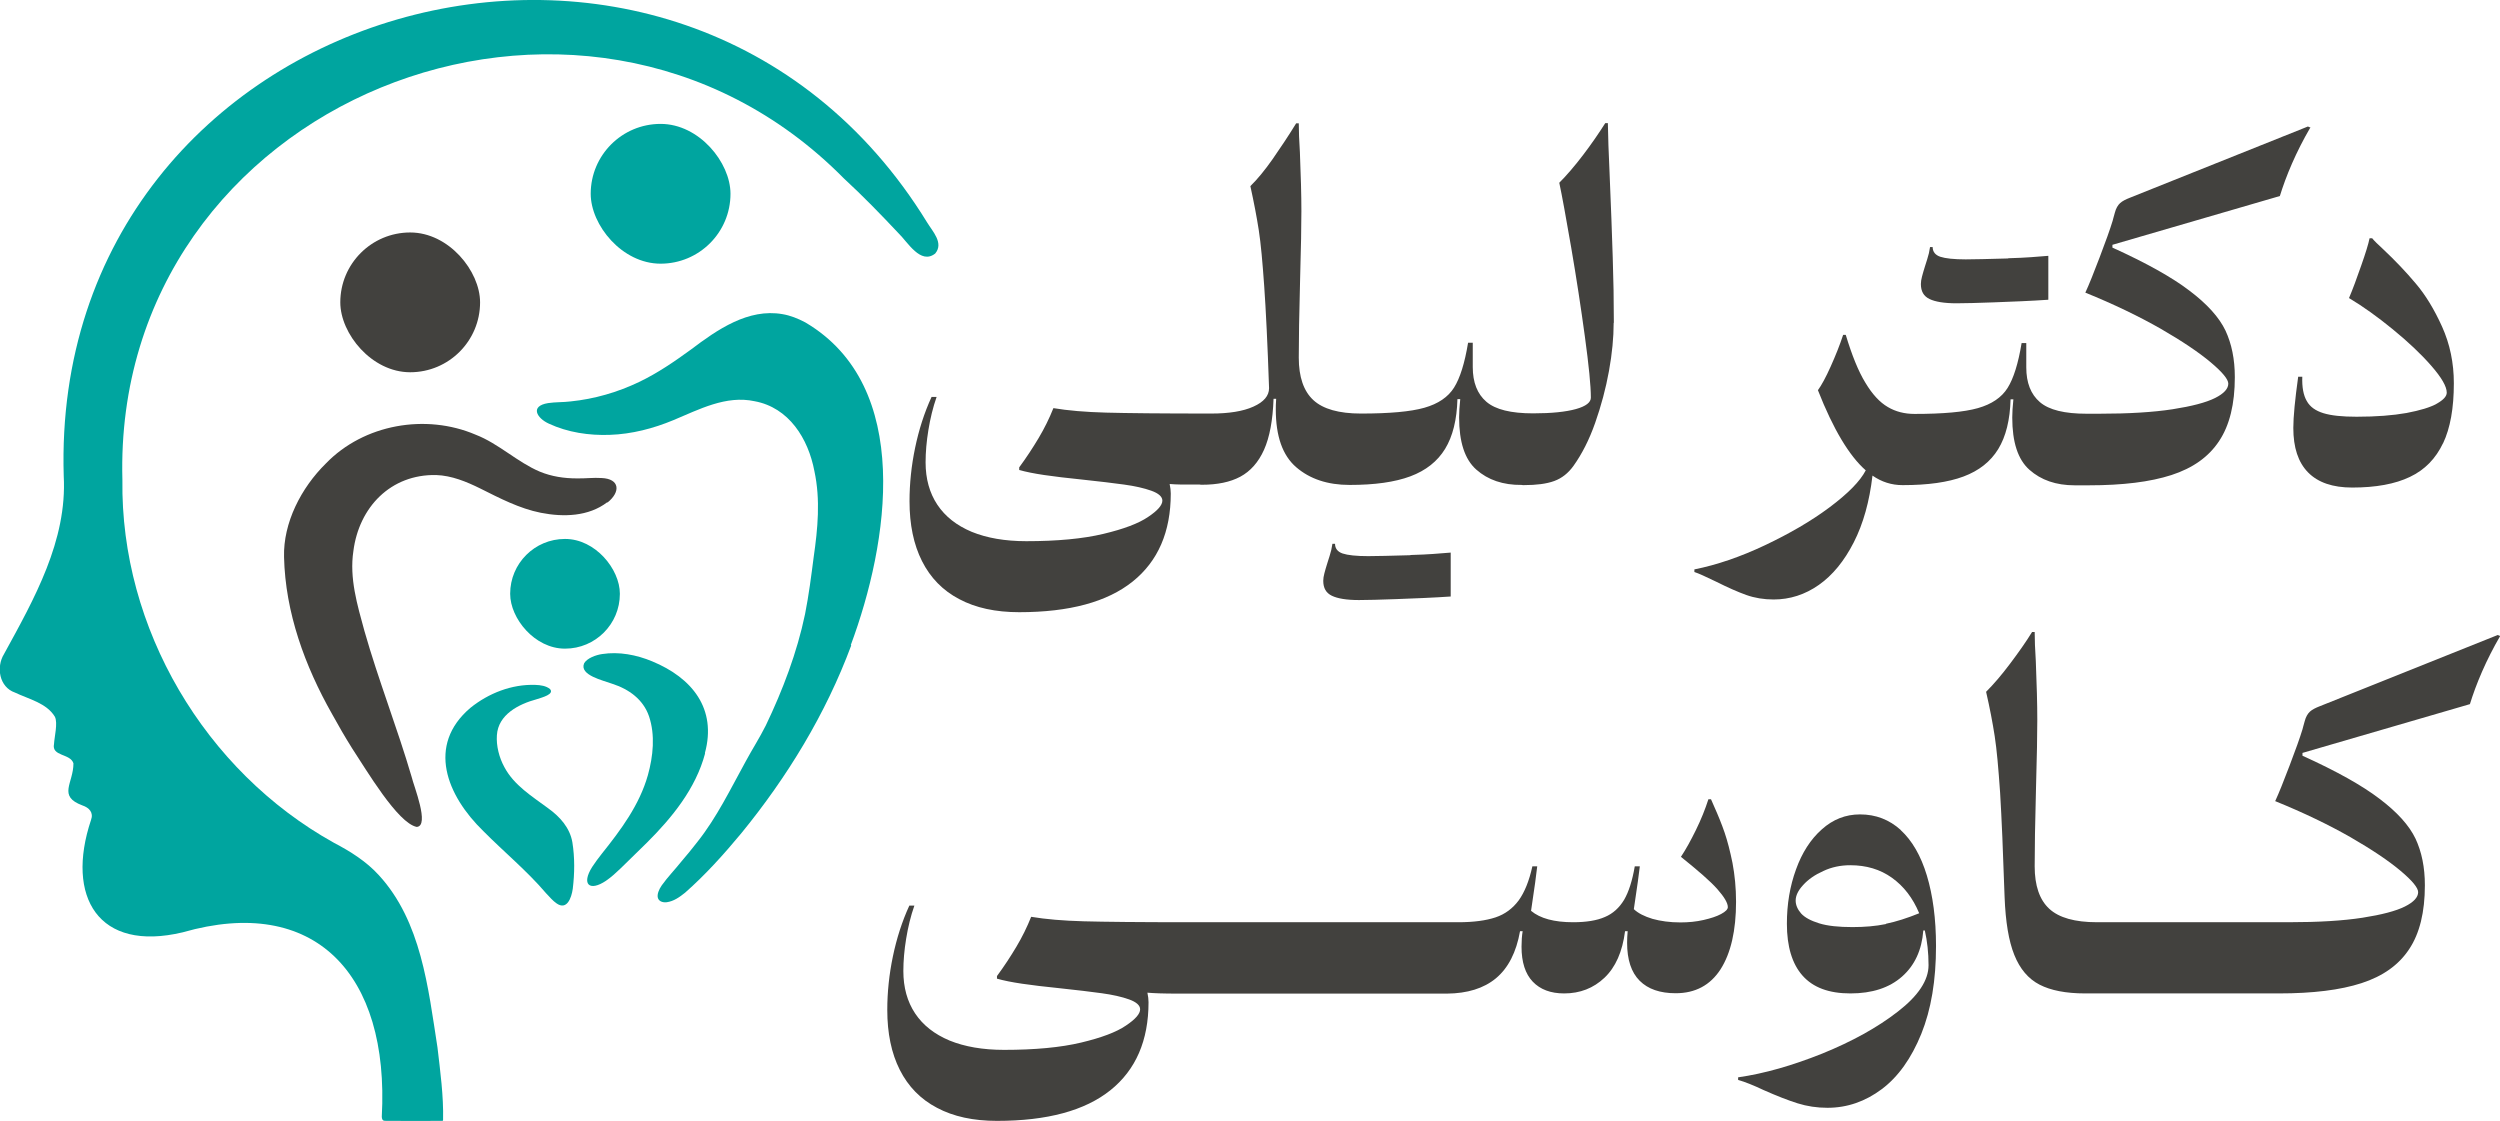 <svg xmlns="http://www.w3.org/2000/svg" id="Layer_2" data-name="Layer 2" viewBox="0 0 133.78 60"><defs><style>      .cls-1 {        fill: #42413e;      }      .cls-1, .cls-2, .cls-3 {        stroke-width: 0px;      }      .cls-2 {        fill: #00a59f;      }      .cls-3 {        fill: #006837;      }    </style></defs><g id="Layer_1-2" data-name="Layer 1"><g><g><path class="cls-3" d="M.15,35.24s0,0,0,0c0,0-.01-.01-.02-.02l.02.02s0,0,0,0Z"></path><path class="cls-2" d="M50.04,13.57c-.78.61-1.47-.62-1.96-1.09-.95-1.01-1.91-2-2.92-2.93C31.13-4.66,6,5.41,6.55,25.68c-.11,7.94,4.41,15.58,11.32,19.42.88.46,1.74,1,2.41,1.74,2.26,2.47,2.63,6,3.13,9.21.15,1.28.33,2.61.3,3.88,0,.05-.02.05-.06.05-.33,0-2.19.01-2.99,0-.07,0-.15,0-.19-.06-.03-.05-.04-.11-.04-.16.42-7.67-3.61-11.89-10.65-9.87-4.52,1.08-6.28-1.9-4.91-6.01.15-.4-.1-.66-.46-.78-1.34-.5-.48-1.18-.48-2.25-.16-.54-1.18-.36-1.04-1.04.02-.37.21-1.11.05-1.45-.44-.74-1.41-.95-2.14-1.3-.84-.29-1.02-1.36-.58-2.07,1.61-2.94,3.38-6.06,3.19-9.52C2.64-.07,36.39-9.62,49.61,11.9c.29.48.9,1.1.44,1.66h0Z"></path><path class="cls-2" d="M.15,35.24s0,0,0,0c0,0-.01-.01-.02-.02l.02.02s0,0,0,0Z"></path><path class="cls-2" d="M.15,35.24H.15s-.01-.01-.02-.02l.02.02Z"></path><polygon class="cls-2" points=".15 35.24 .15 35.24 .15 35.24 .15 35.24"></polygon></g><g><path class="cls-2" d="M45.55,34.54c-1.36,3.66-3.42,7.04-5.89,10.06-.93,1.12-1.91,2.21-3,3.17-.3.24-.61.46-.98.51-.25.03-.44-.07-.48-.25-.04-.17.05-.42.21-.65.32-.45.72-.86,1.07-1.3.29-.34.57-.68.84-1.03,1.04-1.31,1.77-2.83,2.58-4.3.35-.65.75-1.27,1.08-1.93.91-1.9,1.67-3.9,2.1-5.96.2-1.01.33-2.03.46-3.04.22-1.53.37-3.07.04-4.61-.33-1.74-1.36-3.4-3.2-3.74-1.53-.33-2.97.44-4.34,1.01-1.08.45-2.23.75-3.41.79-1.11.04-2.25-.13-3.26-.6-.64-.29-1.03-.94-.04-1.1.4-.06.81-.04,1.21-.09,1.27-.13,2.51-.49,3.66-1.04,1-.48,1.9-1.1,2.78-1.74,1.4-1.06,3.06-2.21,4.89-1.89.42.07.82.23,1.22.44,5.81,3.42,4.46,11.82,2.44,17.26h0Z"></path><path class="cls-2" d="M28.65,36.65c.27.01.57.05.78.22.25.28-.41.45-.72.55-.96.26-2.05.82-2.12,1.92-.04.57.12,1.2.4,1.71.52.98,1.48,1.56,2.34,2.2.63.45,1.17,1.05,1.3,1.83.13.81.12,1.66.02,2.48-.07.5-.32,1.17-.87.78-.19-.13-.38-.35-.55-.53-1.03-1.21-2.25-2.21-3.36-3.33-1.97-1.91-3.05-4.6-.7-6.6.98-.79,2.22-1.27,3.46-1.23h.01Z"></path><path class="cls-1" d="M32.49,26.88c-1,.76-2.33.8-3.55.56-1.15-.23-2.2-.78-3.24-1.3-.75-.37-1.53-.69-2.36-.72-2.43-.05-4.13,1.72-4.43,4.07-.22,1.45.21,2.88.59,4.27.75,2.64,1.76,5.19,2.53,7.82.11.48.98,2.62.27,2.67-1.02-.2-2.7-3.06-3.46-4.21-.4-.64-.7-1.16-1.07-1.83-1.46-2.58-2.5-5.43-2.57-8.4-.05-1.83.91-3.7,2.24-5.01,2.03-2.1,5.34-2.68,8.01-1.54,1.24.48,2.23,1.47,3.44,1.98.63.26,1.3.36,1.98.36.44.01.9-.05,1.32-.02.98.04,1.03.74.32,1.31h0Z"></path><path class="cls-2" d="M.15,35.24s0,0,0,0c0,0-.01-.01-.02-.02,0,0,.01.01.02.02,0,0,0,0,0,0Z"></path><path class="cls-2" d="M37.73,40.32c-.5,1.88-1.77,3.44-3.13,4.79-.46.45-.92.9-1.38,1.35-.25.24-.51.48-.79.67-.87.59-1.34.21-.74-.74.15-.23.33-.47.51-.7,1.04-1.3,2.02-2.62,2.47-4.21.28-1.01.4-2.14.06-3.15-.31-.9-1.07-1.45-1.97-1.74-.48-.18-1.78-.46-1.5-1.1.16-.27.62-.44.96-.49.9-.14,1.84.04,2.68.39,2.13.88,3.47,2.53,2.82,4.91h0Z"></path><path class="cls-2" d="M.15,35.24H.15s-.01-.01-.02-.02c0,0,.01.01.02.02Z"></path><polygon class="cls-2" points=".15 35.24 .15 35.24 .15 35.24 .15 35.24"></polygon><rect class="cls-2" x="31.61" y="6.63" width="7.48" height="7.48" rx="3.74" ry="3.74"></rect><rect class="cls-2" x="27.3" y="28.84" width="5.87" height="5.87" rx="2.93" ry="2.93"></rect><rect class="cls-1" x="18.21" y="12.44" width="7.48" height="7.48" rx="3.74" ry="3.74"></rect></g><g><path class="cls-1" d="M75.49,29.71c-1.08.03-1.84.05-2.28.05-.63,0-1.09-.05-1.36-.14-.27-.09-.41-.27-.41-.52h-.14c-.03.22-.08.44-.15.65-.07.22-.11.34-.12.38-.07.22-.12.4-.16.55-.04.15-.06.28-.06.4,0,.39.15.65.46.8s.79.23,1.45.23c.47,0,1.13-.02,1.98-.05.85-.03,2.09-.08,2.93-.14v-2.35c-.67.05-1.08.1-2.16.13Z"></path><path class="cls-1" d="M86.35,17.29c0,.76-.08,1.62-.25,2.56-.17.94-.42,1.87-.74,2.78-.32.91-.71,1.67-1.16,2.3-.28.39-.62.66-1.03.81-.41.15-.95.22-1.63.22-.04,0-.08,0-.11-.01h0c-1,.01-1.81-.27-2.43-.82-.62-.55-.92-1.48-.92-2.8,0-.26.02-.58.06-.97h-.15c-.03,1.1-.25,1.99-.66,2.66-.41.67-1.03,1.16-1.86,1.47-.83.31-1.91.46-3.24.46h-.01c-1.18,0-2.13-.32-2.86-.95-.73-.63-1.09-1.66-1.09-3.09,0-.12,0-.31.02-.57h-.14c-.04,1.15-.21,2.06-.51,2.73-.3.67-.73,1.15-1.27,1.44-.54.29-1.23.43-2.05.43-.04,0-.08,0-.12-.01h0c-.75.01-1.28,0-1.61-.03.04.19.06.36.06.51,0,2.05-.68,3.62-2.04,4.71-1.36,1.09-3.38,1.64-6.07,1.64-1.26,0-2.33-.23-3.21-.7-.88-.46-1.54-1.14-1.99-2.03-.45-.89-.67-1.96-.67-3.21,0-.94.1-1.9.3-2.86.2-.96.49-1.87.88-2.72h.27c-.2.57-.34,1.16-.44,1.77-.1.61-.15,1.19-.15,1.73,0,.88.21,1.64.63,2.27.42.63,1.03,1.11,1.84,1.45.81.33,1.78.5,2.92.5,1.65,0,3.03-.13,4.12-.39,1.09-.26,1.89-.56,2.4-.91.51-.34.76-.63.76-.87,0-.21-.2-.39-.59-.53-.39-.14-.88-.25-1.46-.33-.58-.08-1.33-.17-2.27-.27-.79-.08-1.46-.16-2-.24-.54-.08-.99-.17-1.34-.27v-.14c.39-.53.73-1.05,1.04-1.57.31-.52.57-1.05.79-1.6.77.13,1.71.21,2.81.24,1.1.03,2.98.05,5.64.05.94,0,1.7-.12,2.25-.37.56-.25.84-.58.84-.99-.08-2.36-.17-4.18-.26-5.46-.09-1.28-.18-2.28-.29-2.99-.11-.71-.26-1.49-.45-2.36.38-.37.77-.85,1.18-1.43.41-.59.84-1.23,1.27-1.93h.14c0,.41.02.93.06,1.55.05,1.25.08,2.3.08,3.15,0,.74-.02,1.97-.07,3.69-.05,1.83-.07,3.21-.07,4.15,0,1.03.26,1.79.78,2.27.52.48,1.37.72,2.55.72,1.52,0,2.65-.1,3.39-.31.74-.21,1.27-.57,1.59-1.08.32-.51.57-1.31.75-2.4h.25v1.3c0,.82.24,1.44.73,1.86.49.42,1.32.62,2.5.62.99,0,1.75-.08,2.29-.23.54-.15.8-.36.8-.61,0-.64-.11-1.73-.32-3.27-.21-1.54-.45-3.12-.73-4.75-.28-1.62-.49-2.78-.64-3.48.4-.4.82-.89,1.27-1.48.45-.59.84-1.16,1.19-1.71h.14c0,.2.01.6.03,1.19s.04,1.07.06,1.45c.08,1.82.13,3.33.17,4.53.04,1.2.06,2.36.06,3.5Z"></path><path class="cls-1" d="M107.47,13.83c-1.08.03-1.84.05-2.28.05-.63,0-1.09-.05-1.36-.14-.27-.09-.41-.27-.41-.52h-.14c-.03.22-.08.44-.15.65-.07.22-.11.34-.12.38-.07.22-.12.4-.16.55-.04.15-.06.28-.06.4,0,.39.15.65.46.8s.79.23,1.45.23c.47,0,1.13-.02,1.98-.05.85-.03,2.09-.08,2.93-.14v-2.35c-.67.05-1.08.1-2.16.13Z"></path><path class="cls-1" d="M123.61,6.86c-.36.62-.68,1.25-.96,1.89-.28.64-.49,1.22-.65,1.74l-8.96,2.61v.15c1.81.82,3.19,1.59,4.13,2.31.94.71,1.58,1.42,1.92,2.13.33.71.5,1.53.5,2.49,0,1.44-.28,2.58-.84,3.42-.56.85-1.41,1.45-2.55,1.82-1.14.37-2.61.55-4.42.55h-.76c-1,0-1.8-.28-2.42-.83-.62-.55-.92-1.48-.92-2.8,0-.26.02-.58.06-.97h-.15c-.03,1.1-.25,1.99-.66,2.66-.41.67-1.03,1.16-1.86,1.47-.83.31-1.91.46-3.24.46h-.01s0,0-.01,0c-.59,0-1.12-.17-1.61-.51-.16,1.38-.49,2.57-1,3.57-.51,1-1.13,1.76-1.87,2.28s-1.55.78-2.42.78c-.52,0-1.01-.08-1.46-.24-.45-.16-.99-.4-1.61-.71-.56-.27-.95-.45-1.17-.52v-.14c1.2-.24,2.46-.67,3.77-1.29,1.31-.62,2.47-1.29,3.46-2.03.99-.74,1.64-1.4,1.94-1.98-.88-.77-1.74-2.2-2.56-4.29.19-.26.42-.68.68-1.26.26-.58.49-1.15.67-1.7h.14c.33,1.09.67,1.94,1.05,2.56.37.62.77,1.05,1.2,1.3.42.25.9.37,1.43.37,1.52,0,2.65-.1,3.39-.31.74-.21,1.27-.57,1.59-1.08.32-.51.57-1.31.75-2.4h.25v1.3c0,.82.24,1.44.73,1.86.49.42,1.32.62,2.5.62h.66c1.59,0,2.91-.08,3.94-.24,1.03-.16,1.79-.36,2.27-.6.48-.24.71-.5.71-.77,0-.23-.31-.61-.94-1.14-.63-.53-1.52-1.13-2.68-1.8-1.16-.66-2.5-1.31-4.03-1.93.2-.43.45-1.06.77-1.9.32-.84.55-1.48.69-1.94.02-.06.05-.21.12-.44.06-.23.16-.4.28-.51.12-.11.3-.2.53-.29l9.52-3.81.14.06Z"></path><path class="cls-1" d="M130.73,23.72c-.39.82-.97,1.42-1.77,1.8-.79.38-1.82.57-3.09.57-1.04,0-1.83-.27-2.36-.81-.53-.54-.79-1.33-.79-2.38,0-.6.09-1.51.26-2.74h.22c-.02.56.06.99.24,1.3.17.31.47.52.89.65.42.13,1.01.19,1.78.19,1.05,0,1.94-.07,2.67-.2.73-.14,1.27-.3,1.62-.5.35-.2.53-.39.53-.59,0-.33-.28-.81-.83-1.44-.55-.63-1.24-1.28-2.06-1.95-.82-.67-1.6-1.23-2.34-1.67.2-.47.41-1.04.65-1.73.24-.68.39-1.17.45-1.47h.14c.11.14.3.32.57.57.66.62,1.24,1.23,1.76,1.85.52.61.99,1.38,1.41,2.31.42.93.63,1.94.63,3.03,0,1.33-.19,2.4-.58,3.22Z"></path><path class="cls-1" d="M92.9,48.24c0,1.56-.28,2.77-.83,3.63-.55.85-1.35,1.28-2.4,1.28-.84,0-1.48-.22-1.93-.67-.45-.45-.67-1.13-.67-2.03,0-.2.01-.41.03-.62h-.14c-.14,1.1-.51,1.93-1.1,2.49-.59.56-1.31.84-2.16.84-.72,0-1.28-.21-1.68-.63-.4-.42-.6-1.04-.6-1.87,0-.31.02-.59.06-.83h-.14c-.2,1.13-.63,1.97-1.29,2.52-.65.54-1.53.81-2.62.82h-14.42c-.75,0-1.28-.02-1.61-.05.04.19.06.36.06.51,0,2.05-.68,3.62-2.04,4.71-1.36,1.09-3.38,1.64-6.07,1.64-1.26,0-2.33-.23-3.21-.7-.88-.46-1.54-1.14-1.99-2.03-.45-.89-.67-1.96-.67-3.21,0-.94.1-1.9.3-2.86.2-.96.49-1.87.88-2.72h.27c-.2.57-.34,1.16-.44,1.77-.1.61-.15,1.19-.15,1.73,0,.88.21,1.64.63,2.27.42.63,1.03,1.11,1.84,1.45.81.33,1.78.5,2.92.5,1.65,0,3.03-.13,4.12-.39,1.09-.26,1.89-.56,2.4-.91.51-.34.76-.63.76-.87,0-.21-.2-.39-.59-.53-.39-.14-.88-.25-1.46-.33-.58-.08-1.33-.17-2.27-.27-.79-.08-1.46-.16-2-.24-.54-.08-.99-.17-1.34-.27v-.14c.39-.53.73-1.05,1.04-1.57.31-.52.57-1.05.79-1.6.77.13,1.71.21,2.81.24,1.1.03,2.98.05,5.64.05h14.41c.82,0,1.48-.09,1.99-.26.51-.17.92-.48,1.24-.91.31-.43.56-1.04.73-1.82h.26c-.04.39-.15,1.18-.33,2.38.49.41,1.24.61,2.25.61.7,0,1.27-.09,1.7-.28.43-.18.77-.49,1.03-.92.25-.43.44-1.03.57-1.79h.27c-.04.35-.14,1.11-.32,2.29.23.22.57.39,1,.52.43.12.93.19,1.49.19.44,0,.85-.04,1.24-.13.39-.09.7-.19.94-.32.24-.13.36-.25.36-.37,0-.22-.19-.54-.56-.96-.37-.42-1.03-.99-1.95-1.73.26-.39.52-.86.8-1.43.28-.57.5-1.12.67-1.65h.14l.17.39c.22.49.41.96.56,1.4.15.44.29.98.42,1.62.12.64.19,1.33.19,2.08Z"></path><path class="cls-1" d="M101.71,44.42c.61.56,1.08,1.37,1.4,2.43.32,1.06.49,2.32.49,3.77,0,1.84-.26,3.4-.79,4.71-.53,1.3-1.23,2.29-2.11,2.95-.88.66-1.85,1-2.91,1-.56,0-1.09-.08-1.6-.24-.51-.16-1.12-.4-1.82-.71-.55-.26-1-.44-1.36-.54v-.14c1.4-.2,2.9-.63,4.5-1.27,1.6-.65,2.96-1.4,4.05-2.25,1.1-.85,1.64-1.68,1.64-2.48,0-.67-.07-1.29-.2-1.86h-.08c-.08,1.05-.46,1.87-1.14,2.47-.68.6-1.6.9-2.76.9s-2-.32-2.56-.95c-.56-.63-.84-1.56-.84-2.78,0-1.04.16-2.01.49-2.91.32-.89.78-1.61,1.38-2.14.59-.53,1.27-.8,2.04-.8.85,0,1.57.28,2.19.84ZM100.93,49.43c.54-.11,1.13-.3,1.77-.56-.34-.82-.83-1.45-1.46-1.9-.63-.45-1.37-.67-2.23-.67-.51,0-1,.1-1.44.31-.45.2-.81.45-1.08.75-.27.29-.4.57-.4.83,0,.24.1.47.29.69.2.22.52.39.97.53.45.14,1.05.2,1.78.2.65,0,1.24-.05,1.78-.16Z"></path><path class="cls-1" d="M133.78,34.05c-.36.62-.68,1.25-.96,1.89-.28.64-.49,1.22-.65,1.74l-8.96,2.61v.15c1.81.82,3.19,1.59,4.13,2.31.94.71,1.58,1.42,1.92,2.13.33.71.5,1.53.5,2.49,0,1.44-.28,2.58-.84,3.42-.56.85-1.41,1.45-2.55,1.82-1.14.37-2.61.55-4.42.55h-10.37c-1.03,0-1.84-.16-2.44-.47-.6-.31-1.05-.84-1.35-1.59-.3-.74-.47-1.78-.52-3.1-.08-2.41-.16-4.27-.24-5.58-.09-1.31-.18-2.32-.29-3.03-.11-.71-.26-1.5-.46-2.37.4-.4.83-.9,1.28-1.5.45-.6.85-1.16,1.18-1.7h.14c0,.41.02.93.06,1.55.05,1.25.08,2.3.08,3.15,0,.74-.02,1.97-.07,3.69-.05,1.83-.07,3.21-.07,4.15,0,1.03.26,1.79.78,2.27.52.48,1.37.72,2.55.72h10.27c1.59,0,2.91-.08,3.94-.24,1.03-.16,1.79-.36,2.27-.6.48-.24.71-.5.71-.77,0-.23-.31-.61-.94-1.14-.63-.53-1.52-1.13-2.68-1.8-1.16-.66-2.5-1.31-4.03-1.93.2-.43.45-1.06.77-1.9.32-.84.55-1.48.69-1.94.02-.06.05-.21.12-.44.06-.23.16-.4.28-.51.12-.11.3-.2.53-.29l9.52-3.81.14.06Z"></path></g></g></g></svg>